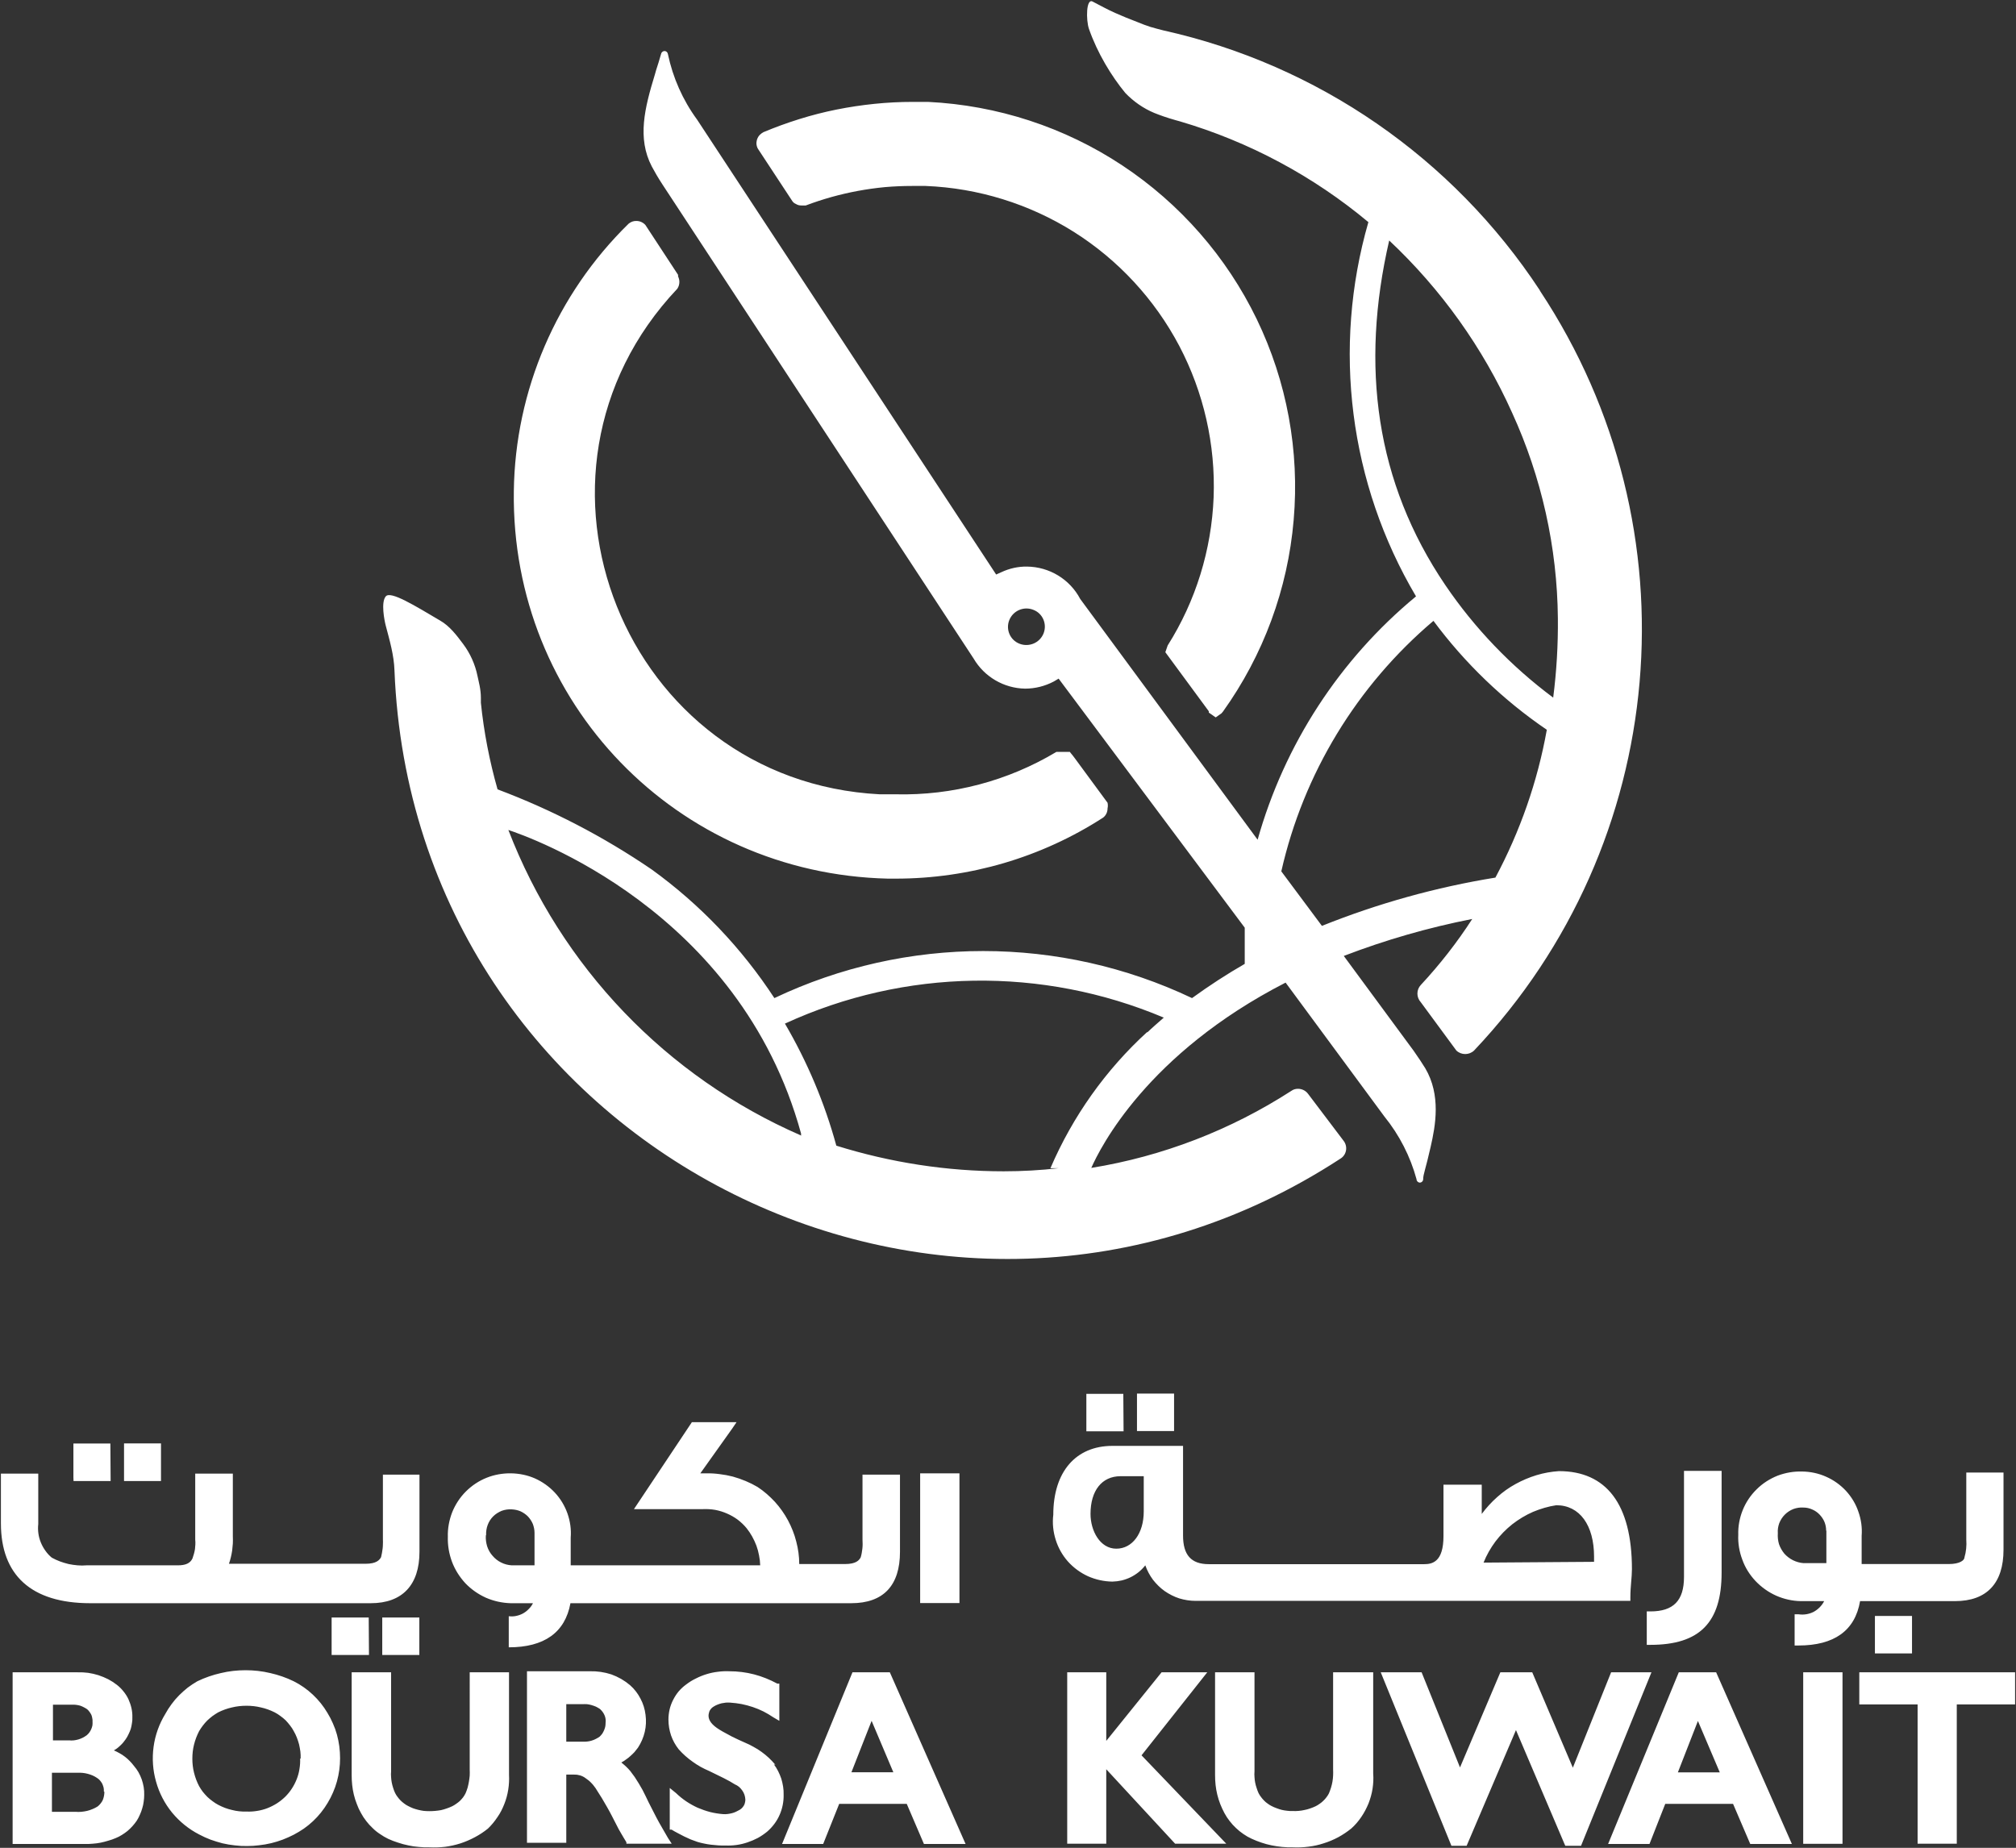 <svg version="1.2" xmlns="http://www.w3.org/2000/svg" viewBox="0 0 1549 1420" width="1549" height="1420">
	<rect x="0" y="0" width="1549" height="1420" fill="#333333" stroke="none"/>
	<title>Boursa_Kuwait_logo-svg</title>
	<style>
		.s0 { fill: #ffffff } 
	</style>
	<path id="path904" fill-rule="evenodd" class="s0" d="m394.8 377.5c1-77.5 32.8-151.4 88.2-205.6 1.7-1.4 3.8-2.2 6-2.1 2.6 0 5.1 1.1 6.9 3.1l25.1 38.3v1.2c0.6 1.3 1 2.7 1 4.2 0 1.9-0.5 3.7-1.6 5.3-135 142.9-40.7 378.3 155.6 388.5h12.4c43.4 1 86.1-10.3 123.3-32.6h10.3l1.1 1.4 1 1.2 1.6 2.1 25.3 34.4c0.3 1.4 0.3 2.9 0 4.3 0 2.8-1.2 5.4-3.4 7.1-47.5 30.7-102.8 46.9-159.4 46.9h-5.9c-162.4-3.8-289.7-135.2-287.5-297.7zm188-262.5q-0.4-0.5-0.7-1.1-0.3-0.6-0.5-1.3-0.2-0.7-0.3-1.3-0.1-0.7-0.1-1.4 0.1-1.3 0.4-2.5 0.4-1.3 1.1-2.4 0.7-1.1 1.7-1.9 1-0.9 2.1-1.5 13.6-5.7 27.7-10.1 14.1-4.4 28.5-7.3 14.5-2.9 29.2-4.4 14.6-1.5 29.4-1.5h11.8c53.2 2.6 104.8 19.4 149.2 48.8 44.4 29.4 80.1 70.2 103.3 118.1 23.2 48 33 101.3 28.4 154.4-4.5 53-23.3 103.9-54.3 147.2l-1.2 1.4-4.4 3.1-5.3-3.7v-1l-33.4-45.4 1.8-5.2c21.6-34.2 33.7-73.5 35.3-113.9 1.5-40.4-7.6-80.5-26.4-116.3-18.9-35.8-46.8-66-81-87.6-34.2-21.5-73.5-33.7-113.9-35.3h-10.5q-10.4 0-20.8 0.9-10.4 1-20.7 2.9-10.2 1.9-20.3 4.7-10 2.8-19.8 6.5h-3.3q-1 0-2-0.2-0.9-0.2-1.8-0.7-0.9-0.4-1.7-0.9-0.8-0.6-1.4-1.4zm600.6 108.7c120.8 182.6 99.8 424.5-50.8 583.6-3.8 3.6-9.8 3.6-13.6 0l-27.3-37.1c-3.5-3.8-3.5-9.6 0-13.3 14.6-15.7 27.9-32.7 39.5-50.7-33.7 6.6-66.7 16.1-98.7 28.4l53.7 72.9c3.7 5.3 6.5 9.5 8.9 13.4 12.2 20.7 7.9 44.1 4.1 60.6-3.7 16.6-5.7 20.8-5.7 24.7 0 1.4-1.2 2.6-2.6 2.6-1.4-0.1-2.5-1.2-2.5-2.6-4.8-17.6-13.2-34-24.7-48.2l-75.9-102.9c-106.6 54.7-142.6 127.2-149.3 142.4 54.8-8.9 107.1-29.1 153.7-59.2 1.5-1.1 3.3-1.6 5.1-1.6 3 0 5.9 1.4 7.7 3.8l27.3 36.1c3.5 4.4 2.4 10.9-2.4 13.8-305.8 199.5-712.4-10.4-726.8-375.2-0.4-11.8-3.7-23-6.7-34.4-1.1-4.2-3.8-18 0-22.5 3.7-4.5 22.6 7.3 41.8 18.6 7.3 4.2 12.6 11.2 17.6 17.9 5.5 7.3 9.3 15.8 11.1 24.7 1 4.8 2.6 10.1 2.6 17v3.6c2.3 22.5 6.6 44.7 12.8 66.5 41.8 15.7 81.6 36.4 118.5 61.6 37.2 26.9 69.1 60.4 94.2 98.8 101.5-48.2 219.4-48.2 320.9 0 13.1-9.5 26.6-18.3 40.5-26.3v-27.8l-143-191.4-3.7 2.2c-6.8 3.6-14.4 5.5-22.1 5.5-16.3-0.3-31.3-9.1-39.5-23.1l-239-364.2c-3.6-5.5-6.1-9.9-8.3-14-11.3-21.7-5.5-44.9 2.4-70.7l0.9-3.2c1.4-4.1 2.6-8.3 3.8-12.4 0.2-1.3 1.3-2.3 2.6-2.4 1.4 0 2.5 1 2.7 2.4 3.8 18.1 11.4 35.3 22.4 50.3l229.8 349.6 4-1.8c6.2-2.9 12.9-4.4 19.7-4.3 17.2 0.2 32.9 9.7 40.9 24.9l136.3 185c20.6-73.2 63-138.5 121.7-187-51.3-86.7-64.5-190.8-36.6-287.6-42.4-35.4-91.7-61.8-144.7-77.4l-3.6-1c-6.7-1.9-11.7-3.7-16.2-5.5-8.4-3.5-16-8.8-22.3-15.4-10.7-13-21.4-30.6-27.9-49.2-2.3-6.6-2.3-24.1 3-20.9q4.2 2.3 8.4 4.4 4.2 2.2 8.6 4.2 4.3 1.9 8.7 3.7 4.4 1.8 8.9 3.5 2.4 1 4.8 1.9 2.4 0.9 4.9 1.7 2.5 0.7 5 1.4 2.5 0.7 5 1.3c118.6 26.4 222.2 98 289 199.5zm5.1 337.1c-33.5-22.8-63-51.2-87.1-83.7-58.8 49.8-99.9 117.4-116.9 192.5l31.2 41.9c42.9-17.2 87.6-29.7 133.3-37.1 19-35.6 32.4-73.9 39.5-113.6zm-307.1 232.7c3.9-3.8 8.3-7.5 12.8-11.5-93.4-39.4-199-37.8-291.1 4.6 17.2 29.4 30.5 60.9 39.5 93.8 41.6 13 85 19.7 128.6 19.7 14.2 0 28.3-0.8 42.4-2.4h-6.5c17.1-39.8 42.5-75.6 74.5-104.8zm-265.9 79.4v-1.8c-47.2-172.4-210.5-228.5-224.9-233.3 40.5 105.2 121.4 189.7 224.7 234.7zm178.4-404.3c-7.3-2.9-15.5 0.7-18.4 7.9-2.9 7.2 0.6 15.4 7.9 18.2 7.3 2.8 15.5-0.7 18.4-7.9 2.9-7.2-0.6-15.5-7.9-18.2zm403.1 6.5c-0.5-54.5-12.5-108.4-35.2-158-22.4-49.9-54.5-94.8-94.4-132.3-22.3 96.6-10.4 185.8 43.1 264.8 22.6 33.3 50.7 62.5 82.9 86.5 2.6-20.2 3.8-40.6 3.6-61zm-490 657.1h30.2v99.7h-30.2zm-706.3 38.5v-38.3h28.7v38.7q-0.4 3.7 0.1 7.3 0.5 3.6 1.9 7 1.4 3.4 3.5 6.3 2.1 3 4.9 5.3 3.1 1.7 6.3 2.9 3.3 1.2 6.6 2 3.4 0.7 6.9 1 3.4 0.3 6.9 0h70.1c5.9 0 9.5-1.5 11.3-5.3q0.6-1.7 1.1-3.5 0.5-1.8 0.8-3.6 0.2-1.8 0.3-3.6 0.1-1.9-0.1-3.7v-50.8h28.9v48.4q0.1 2.7 0 5.3-0.2 2.7-0.5 5.3-0.4 2.7-1 5.2-0.6 2.6-1.5 5.1h104.9c8.5 0 10.8-2.9 12-5.1q0.4-1.6 0.7-3.3 0.3-1.7 0.5-3.4 0.2-1.6 0.2-3.3 0.1-1.7 0-3.4v-50h28.1v59.3c0 25.4-13.1 39.5-37.4 39.5h-215.6c-45.5 0-68.6-21.8-68.6-61.3zm593.9 185.1q1.9 2.5 3.3 5.3 1.4 2.8 2.4 5.7 0.9 3 1.4 6.1 0.5 3.1 0.4 6.2 0.1 4-0.7 8-0.8 4-2.4 7.6-1.6 3.7-4.1 7-2.4 3.2-5.4 5.8-3.4 2.8-7.2 4.9-3.8 2-8 3.4-4.1 1.4-8.4 2-4.3 0.6-8.6 0.4-2.7 0.1-5.5-0.1-2.7-0.2-5.4-0.5-2.7-0.3-5.4-0.9-2.6-0.5-5.2-1.3-2.6-0.9-5.2-1.9-2.5-1.1-5-2.3-2.4-1.2-4.8-2.5-2.5-1.3-4.8-2.7h-1.4v-32l4.8 3.9q3.6 3.5 7.9 6.4 4.2 2.8 8.8 4.9 4.7 2 9.6 3.3 4.9 1.2 10 1.6 1.7 0.1 3.3-0.1 1.7-0.2 3.3-0.6 1.6-0.4 3.1-1.1 1.5-0.7 2.9-1.5 1.1-0.7 1.9-1.5 0.8-0.9 1.4-1.9 0.6-1 0.8-2.2 0.3-1.2 0.3-2.3-0.1-1.9-0.7-3.7-0.6-1.8-1.7-3.3-1.1-1.6-2.5-2.8-1.5-1.2-3.2-1.9c-4.6-3-11.5-6.3-19.8-10.3q-3.3-1.4-6.4-3.1-3.2-1.8-6.1-3.9-3-2.1-5.7-4.5-2.7-2.4-5.1-5.1-1.9-2.4-3.4-5.1-1.5-2.7-2.5-5.6-1-3-1.5-6-0.5-3.1-0.5-6.2 0-3.9 0.9-7.8 0.9-3.8 2.7-7.3 1.8-3.6 4.3-6.6 2.6-3 5.8-5.3 3.5-2.7 7.5-4.6 3.9-2 8.2-3.3 4.2-1.3 8.6-1.8 4.4-0.6 8.8-0.4 4.8 0 9.6 0.6 4.8 0.6 9.4 1.8 4.6 1.2 9.1 3 4.5 1.8 8.7 4.1h1.6v28.6l-4.6-2.7q-3.7-2.5-7.6-4.5-4-2-8.2-3.4-4.2-1.4-8.6-2.3-4.3-0.8-8.8-1.1-1.6-0.1-3.3 0-1.6 0.2-3.2 0.5-1.6 0.4-3.1 1-1.6 0.6-3 1.5-0.9 0.5-1.7 1.3-0.7 0.7-1.3 1.7-0.5 0.9-0.7 2-0.3 1-0.3 2.1 0 5.5 8.3 10.6 2.4 1.5 4.9 2.8 2.4 1.3 4.8 2.6 2.5 1.3 5 2.4 2.5 1.2 5.1 2.3 3.4 1.4 6.5 3.2 3.2 1.7 6.2 3.9 2.9 2.1 5.6 4.6 2.6 2.5 5 5.3zm89.9-68.9l57.4 130.1h-32l-13.2-30.8h-51.9l-12.3 30.8h-31.6l54.1-131.9h28.7zm-14.8 35.5l-15.5 39.5h32.2zm-169.4 66.4q2 4.1 4.1 8 2.1 4 4.4 7.9 2.2 3.9 4.5 7.8l2.8 4.3h-34.8v-1.1q-1-1.7-2-3.3-1-1.7-2-3.4-1-1.6-1.9-3.3-0.9-1.7-1.8-3.5-1.7-3.4-3.5-6.8-1.8-3.5-3.7-6.8-1.9-3.4-3.9-6.7-2-3.3-4.1-6.5-0.8-1.4-1.8-2.6-0.9-1.3-2-2.4-1.1-1.2-2.3-2.2-1.3-1-2.6-1.9-0.9-0.7-2-1.2-1-0.5-2.1-0.8-1.1-0.3-2.3-0.5-1.1-0.1-2.3-0.1h-5.9v52.4h-30.2v-131.8h48.4q4.2-0.1 8.3 0.5 4.1 0.6 8.1 1.9 3.9 1.4 7.6 3.5 3.6 2.1 6.8 4.8c3.3 2.9 6 6.4 8 10.3 2.1 3.9 3.4 8.2 3.9 12.5 0.6 4.4 0.4 8.8-0.6 13.1-1 4.3-2.8 8.4-5.2 12.1q-1.3 1.7-2.7 3.4-1.5 1.6-3.1 3-1.6 1.5-3.4 2.7-1.7 1.3-3.6 2.3 0.9 0.7 1.8 1.5 0.9 0.8 1.8 1.6 0.9 0.8 1.7 1.7 0.8 0.8 1.6 1.8 1.7 2.3 3.4 4.6 1.6 2.4 3.1 4.9 1.5 2.5 2.9 5 1.4 2.6 2.6 5.2 1.9 4.1 4 8.1zm-35-65.2q0 0.2 0 0.4 0 0 0 0zm0 0.4q0.2-1.5 0-3-0.2-1.5-0.8-2.9-0.6-1.4-1.5-2.6-0.9-1.2-2-2.2-1.5-1-3.1-1.8-1.7-0.7-3.4-1.2-1.7-0.5-3.5-0.7-1.8-0.1-3.6 0h-12.3v28.8h12.6q1.8 0.1 3.5-0.1 1.8-0.2 3.4-0.7 1.7-0.5 3.2-1.3 1.6-0.8 3-1.8 1.1-1.1 2-2.3 0.8-1.3 1.4-2.7 0.6-1.4 0.9-2.9 0.2-1.3 0.2-2.6zm-373.4 23.3q2.2 1.2 4.1 2.7 2 1.5 3.7 3.3 1.7 1.7 3.2 3.7 2 2.3 3.5 4.9 1.5 2.7 2.5 5.5 1 2.9 1.5 5.9 0.5 3 0.4 6 0 2.6-0.4 5.2-0.3 2.6-1.1 5.1-0.7 2.5-1.8 4.9-1 2.4-2.4 4.6-1.5 2.2-3.3 4.2-1.8 2-3.8 3.7-2.1 1.7-4.4 3.1-2.2 1.4-4.7 2.4-2.8 1.2-5.7 2-2.9 0.9-5.8 1.5-3 0.6-6 0.8-3 0.3-6 0.2h-55.7v-131.9h50q4-0.1 8 0.4 4 0.6 7.9 1.8 3.9 1.3 7.5 3.1 3.6 1.9 6.8 4.4 2.8 2.2 5 5 2.3 2.8 3.8 6 1.5 3.3 2.3 6.8 0.8 3.5 0.7 7.1 0.1 2.2-0.3 4.4-0.3 2.2-0.9 4.4-0.7 2.1-1.7 4.1-0.9 2-2.2 3.9-0.9 1.3-1.9 2.5-1 1.2-2.2 2.3-1.1 1.1-2.4 2.1-1.2 0.9-2.6 1.7 2.3 1 4.4 2.2zm-38.8-9.9q1.8 0.2 3.6 0 1.8-0.2 3.5-0.7 1.7-0.5 3.3-1.3 1.6-0.8 3.1-1.9 1.1-0.9 2-2.1 0.9-1.2 1.5-2.6 0.6-1.4 0.9-2.8 0.2-1.5 0.1-3 0.1-1.3-0.2-2.6-0.2-1.4-0.7-2.6-0.6-1.2-1.4-2.3-0.8-1.1-1.8-2-1.3-0.9-2.7-1.6-1.3-0.7-2.8-1.2-1.5-0.4-3.1-0.6-1.5-0.2-3.1-0.1h-14.6v27.4zm26.7 39.3q0.1-1.5-0.2-3-0.4-1.5-1-2.9-0.7-1.3-1.7-2.5-1-1.2-2.3-2-1.6-1.1-3.4-1.9-1.9-0.8-3.8-1.3-1.9-0.5-3.8-0.7-2-0.2-4-0.1h-19.7v30h18.1q2.3 0.2 4.5 0 2.2-0.2 4.4-0.7 2.1-0.5 4.2-1.4 2-0.8 3.9-2 1.3-1 2.3-2.3 1-1.2 1.7-2.7 0.6-1.5 0.9-3.1 0.3-1.5 0.3-3.2zm153.6-80.1q3.7 2.6 7 5.7 3.3 3.1 6.1 6.6 2.8 3.5 5.1 7.4 2.4 3.9 4.2 8.1 1.9 4.2 3.1 8.6 1.2 4.4 1.8 8.9 0.6 4.6 0.6 9.2 0 4.5-0.6 9-0.6 4.4-1.8 8.8-1.2 4.4-3 8.5-1.8 4.2-4.1 8-2.3 3.9-5.2 7.5-2.8 3.5-6.1 6.6-3.3 3.1-7 5.7-3.8 2.6-7.8 4.7-4.1 2.1-8.5 3.8-4.3 1.6-8.8 2.7-4.6 1.1-9.2 1.6-4.6 0.6-9.2 0.6-4.8 0.1-9.6-0.5-4.8-0.5-9.5-1.6-4.6-1.2-9.1-2.8-4.5-1.7-8.8-4c-8-4.1-15.1-9.9-20.8-16.8-5.7-7-9.9-15.1-12.3-23.8-2.5-8.7-3.1-17.8-1.9-26.7 1.2-9 4.3-17.6 9-25.3q2.1-3.9 4.8-7.5 2.6-3.6 5.8-6.8 3.1-3.1 6.6-5.9 3.6-2.7 7.4-4.9c5.8-2.8 11.9-4.9 18.1-6.3 6.2-1.5 12.6-2.2 19-2.2 6.4 0 12.7 0.7 19 2.2 6.2 1.4 12.3 3.5 18 6.3q4 2 7.7 4.6zm-2.4 54.9q0.1-2.8-0.2-5.5-0.4-2.8-1-5.5-0.7-2.6-1.7-5.2-1-2.6-2.4-5-1.2-2.3-2.8-4.3-1.6-2.1-3.4-4-1.9-1.8-4-3.3-2.1-1.6-4.4-2.8c-3.4-1.7-6.9-3-10.6-3.8-3.6-0.9-7.4-1.3-11.1-1.3-3.8 0-7.5 0.4-11.2 1.3-3.6 0.8-7.2 2.1-10.6 3.8q-2.2 1.3-4.3 2.8-2.1 1.6-4 3.4-1.8 1.8-3.4 3.9-1.6 2.1-2.9 4.3c-1.7 3.3-3 6.7-3.9 10.3-0.9 3.5-1.3 7.2-1.3 10.9 0 3.6 0.4 7.3 1.3 10.8 0.9 3.6 2.2 7.1 3.9 10.3q1.3 2.3 2.9 4.4 1.6 2 3.5 3.9 1.9 1.8 4 3.3 2.1 1.6 4.4 2.8 2.5 1.3 5.1 2.3 2.7 1 5.4 1.6 2.7 0.7 5.5 1 2.8 0.3 5.6 0.2 4.1 0.2 8.2-0.5 4-0.6 7.9-2.1 3.8-1.5 7.3-3.7 3.4-2.2 6.4-5.1 2.9-2.9 5.1-6.3 2.2-3.4 3.7-7.2 1.5-3.8 2.1-7.8 0.7-4.1 0.5-8.1zm619-66.4v52.7l42.5-52.7h35.1l-50.5 63.8 65.1 67.9h-39.3l-52.9-57.2v57.2h-30v-131.7zm352.7 133.3l-0.8-1.8-37.1-87.1-37.9 88.9h-11.7l-54.3-133.3h31.4l29.5 73.1 31-73.1h24.5l31.2 73.3 29.4-73.3h31l-54.1 133.3zm225.9-108.6v-24.7h119.7v24.7h-44.8v107h-30.1v-107zm-592.6-98.5c-5.9-2.7-11.2-6.6-15.5-11.4-4.3-4.9-7.5-10.6-9.4-16.8-1.9-6.1-2.6-12.6-1.8-19.1 0-33.1 17.4-52.9 45.4-52.9h54.3v68.9c0 14.8 6.1 22 19.8 22h165.5c6.3 0 14.8-1.8 14.8-21.6v-39.5h29.4v22.5c3.5-4.7 7.4-9 11.8-12.9 4.3-3.9 9.1-7.3 14.2-10.1 5.1-2.8 10.5-5.1 16.1-6.8 5.6-1.7 11.3-2.7 17.2-3.1 36.3 0 56.1 25.2 56.1 75.4 0 6.3-1.2 13-1.2 21.7v2.6h-334.2c-4.2 0-8.4-0.7-12.4-1.9-4-1.3-7.7-3.2-11.2-5.6-3.4-2.4-6.4-5.4-9-8.7-2.5-3.4-4.5-7.1-5.9-11.1q-2.3 2.9-5.1 5.2-2.9 2.3-6.1 3.9-3.3 1.6-6.9 2.5-3.5 0.8-7.2 0.9c-6.5-0.1-12.8-1.5-18.7-4.1zm21.7-21.2c12.4 0 21.1-11.8 21.1-28.6v-27.1h-17.8c-14.4 0-23.1 11.1-23.1 29 0 12.9 7.3 26.7 19.8 26.7zm367.1 10.1v-4c0-24.1-11-39.5-29-39.5-6.1 0.9-12.1 2.7-17.9 5.1-5.7 2.5-11 5.7-15.9 9.5-4.9 3.9-9.2 8.3-13 13.3-3.7 5-6.8 10.4-9.1 16.2zm98 8.3c0 38.3-16.8 55.5-54.7 55.5h-2.8v-25.7h2.8c17.7 0 25.8-8.3 25.8-26.5v-81.5h28.9zm106.4 21.9c-3.9 22.7-19.9 34.1-47.4 34.1h-2.9v-24h2.9c2 0.3 4 0.3 5.9 0 2-0.3 3.9-0.9 5.7-1.8 1.7-0.9 3.3-2.1 4.7-3.5 1.4-1.4 2.6-3 3.5-4.8h-18c-6.5-0.1-13-1.6-18.9-4.2-6-2.7-11.3-6.5-15.8-11.2-4.5-4.8-8-10.3-10.2-16.5-2.3-6.1-3.4-12.6-3.1-19.1-0.2-6.5 1-12.9 3.4-18.9 2.4-6 6.1-11.5 10.7-16 4.6-4.6 10.1-8.1 16.1-10.5 6.1-2.3 12.5-3.4 19-3.2 6.3 0.1 12.5 1.4 18.3 4 5.7 2.5 10.9 6.2 15.2 10.8 4.3 4.7 7.6 10.1 9.6 16.1 2.1 5.9 3 12.2 2.5 18.5v21.7h67c8.4 0 12-2.9 12-5.1q0.5-1.7 0.8-3.3 0.3-1.7 0.5-3.4 0.1-1.8 0.2-3.5 0-1.7-0.1-3.4v-51.6h28.6v59.3c0 25.7-12.8 39.5-37.3 39.5zm-26.1-53.9c0.1-2.4-0.4-4.7-1.2-6.8-0.9-2.2-2.2-4.1-3.8-5.8-1.6-1.7-3.5-3-5.6-3.9-2.2-1-4.4-1.5-6.8-1.5-2.6-0.2-5.2 0.2-7.7 1.1-2.5 1-4.7 2.4-6.6 4.3-1.9 1.9-3.3 4.1-4.3 6.6-0.9 2.5-1.3 5.1-1.1 7.7-0.2 2.8 0.1 5.7 0.9 8.4 0.9 2.6 2.3 5.1 4.1 7.3 1.9 2.1 4.1 3.8 6.7 5.1 2.5 1.2 5.2 2 8 2.2h17.6v-25.3zm-1010.8 55.5c-6.5-0.2-12.9-1.6-18.9-4.2-6-2.7-11.4-6.5-15.9-11.2-4.4-4.8-7.9-10.3-10.2-16.4-2.3-6.2-3.4-12.7-3.2-19.2-0.2-6.4 1-12.8 3.3-18.8 2.4-6 6-11.5 10.5-16 4.6-4.6 10-8.2 16-10.6 6-2.4 12.4-3.5 18.8-3.4 6.3 0.1 12.6 1.4 18.3 3.9 5.8 2.6 11 6.3 15.3 10.9 4.3 4.6 7.6 10.1 9.7 16 2.1 6 3 12.3 2.5 18.6v21.3h145.6q-0.1-3.8-0.9-7.7-0.7-3.8-2-7.4-1.4-3.7-3.3-7.1-1.9-3.4-4.3-6.4-3-3.6-6.8-6.5-3.8-2.8-8.2-4.7-4.3-1.9-9-2.8-4.6-0.8-9.4-0.6h-53.1l44.5-66.8h34.3l-3.1 4.6-24.7 34.7h4.5q5.2-0.1 10.3 0.6 5.2 0.6 10.2 1.9 5 1.4 9.8 3.4 4.8 2 9.2 4.6c4.9 3.2 9.3 7.1 13.3 11.4 3.9 4.3 7.3 9.1 10.1 14.3 2.7 5.1 4.9 10.6 6.3 16.2 1.5 5.7 2.3 11.5 2.3 17.3h35.2c8.5 0 10.8-2.9 12-5.1q0.5-1.6 0.8-3.3 0.3-1.7 0.5-3.4 0.2-1.8 0.2-3.5 0-1.7-0.1-3.4v-50h28.8v59.3c0 25.8-12.6 39.5-37.5 39.5h-215.7c-4.1 22.5-20.1 33.9-47.4 33.9v-23.9c1.9 0.2 3.8 0.2 5.6-0.2 1.9-0.4 3.6-1 5.3-1.9 1.6-0.9 3.1-2 4.4-3.4 1.4-1.3 2.5-2.9 3.3-4.5zm-19-52c-0.2 2.8 0.2 5.6 1 8.3 0.9 2.7 2.3 5.2 4.2 7.3 1.8 2.1 4 3.9 6.5 5.1 2.5 1.3 5.3 2 8.1 2.2h17.6v-25c0-2.4-0.5-4.6-1.3-6.8-0.9-2.1-2.2-4.1-3.8-5.8-1.6-1.6-3.5-2.9-5.6-3.9-2.1-0.9-4.4-1.4-6.7-1.5-2.7-0.2-5.3 0.2-7.8 1.1-2.4 1-4.7 2.4-6.6 4.3-1.8 1.8-3.3 4.1-4.2 6.6-0.9 2.4-1.3 5.1-1.2 7.7zm-12.4 105.1h30.2v78.8c0.2 3.8 0 7.6-0.6 11.4-0.6 3.8-1.6 7.5-3 11-1.4 3.6-3.1 7-5.3 10.1-2.1 3.2-4.5 6.1-7.3 8.8q-4.7 3.8-10 6.6-5.4 2.9-11.2 4.8-5.7 1.8-11.7 2.6-6.1 0.7-12.1 0.4-4.1 0.1-8.1-0.3-4.1-0.3-8.1-1.2-4-0.8-7.8-2.1-3.9-1.2-7.6-2.9-3.3-1.6-6.3-3.7-3.1-2-5.7-4.6-2.7-2.5-4.9-5.4-2.3-2.9-4-6.1-1.9-3.3-3.2-6.9-1.4-3.5-2.3-7.2-0.9-3.7-1.3-7.5-0.4-3.8-0.4-7.6v-79h30.3v76.2q-0.2 2.2 0 4.3 0.1 2.1 0.5 4.2 0.4 2.1 1.1 4.2 0.6 2 1.5 3.9 0.8 1.6 1.9 3 1.1 1.5 2.3 2.7 1.3 1.3 2.7 2.3 1.4 1.1 3 1.9 1.9 1 3.9 1.8 2 0.7 4 1.2 2.1 0.5 4.2 0.8 2.2 0.2 4.3 0.2 2.3 0 4.5-0.2 2.3-0.2 4.5-0.6 2.2-0.5 4.4-1.3 2.1-0.7 4.2-1.7 1.6-0.8 3.1-1.9 1.5-1 2.8-2.2 1.3-1.3 2.4-2.7 1.1-1.5 1.9-3.1 0.9-2.1 1.6-4.4 0.6-2.3 1-4.6 0.4-2.3 0.6-4.6 0.1-2.4 0-4.7zm-77.4-13.3h-28.7v-28.8h28.5zm10.2-28.8h28.5v28.8h-28.5zm-208.7-104.9h-28.5l-0.1-2.7v-26.1h28.4zm10.3-28.9h28.4v28.9h-28.4zm739.4-38.1h28.4l0.2 28.8h-28.6zm38.9-0.2h28.5v28.8h-28.5zm567 170.9h28.5v28.8h-28.5zm-416.3 43.3h30.8v77.8c0.3 3.9 0.1 7.8-0.5 11.7-0.6 3.9-1.7 7.7-3.1 11.3-1.5 3.6-3.3 7.1-5.5 10.3-2.2 3.3-4.8 6.3-7.7 8.9q-4.7 3.8-10 6.7-5.4 2.9-11.2 4.7-5.7 1.9-11.7 2.6-6.1 0.8-12.1 0.5-4.1 0.1-8.1-0.3-4.1-0.4-8.1-1.2-4-0.8-7.8-2.1-3.9-1.3-7.6-3-3.3-1.5-6.3-3.6-3.1-2.1-5.7-4.6-2.7-2.5-4.9-5.4-2.3-2.9-4-6.1-1.8-3.4-3.2-6.9-1.4-3.6-2.3-7.3-0.9-3.7-1.3-7.4-0.4-3.8-0.4-7.6v-79h30.3v76.2q-0.2 2.1 0 4.3 0.1 2.1 0.5 4.2 0.4 2.1 1.1 4.1 0.6 2 1.5 4 0.8 1.6 1.9 3 1 1.4 2.3 2.7 1.2 1.3 2.7 2.3 1.4 1.1 3 1.9 1.9 1 3.9 1.7 2 0.8 4 1.3 2.1 0.5 4.2 0.7 2.2 0.3 4.3 0.2 2.3 0.1 4.5-0.1 2.3-0.2 4.5-0.7 2.2-0.4 4.4-1.2 2.1-0.7 4.2-1.7 1.6-0.8 3.1-1.9 1.5-1 2.8-2.3 1.3-1.2 2.4-2.7 1.1-1.4 1.9-3 0.9-2.2 1.6-4.4 0.7-2.3 1.1-4.6 0.4-2.3 0.5-4.7 0.1-2.3 0-4.7zm295.1 1.8l57.4 130.1h-32l-13.2-30.8h-52.1l-12.1 30.8h-31.8l54.3-131.9h28.7zm-14.8 35.6l-15.4 39.5h32.2zm80.9-37.4h30.2v131.8h-30.2z"/>
</svg>